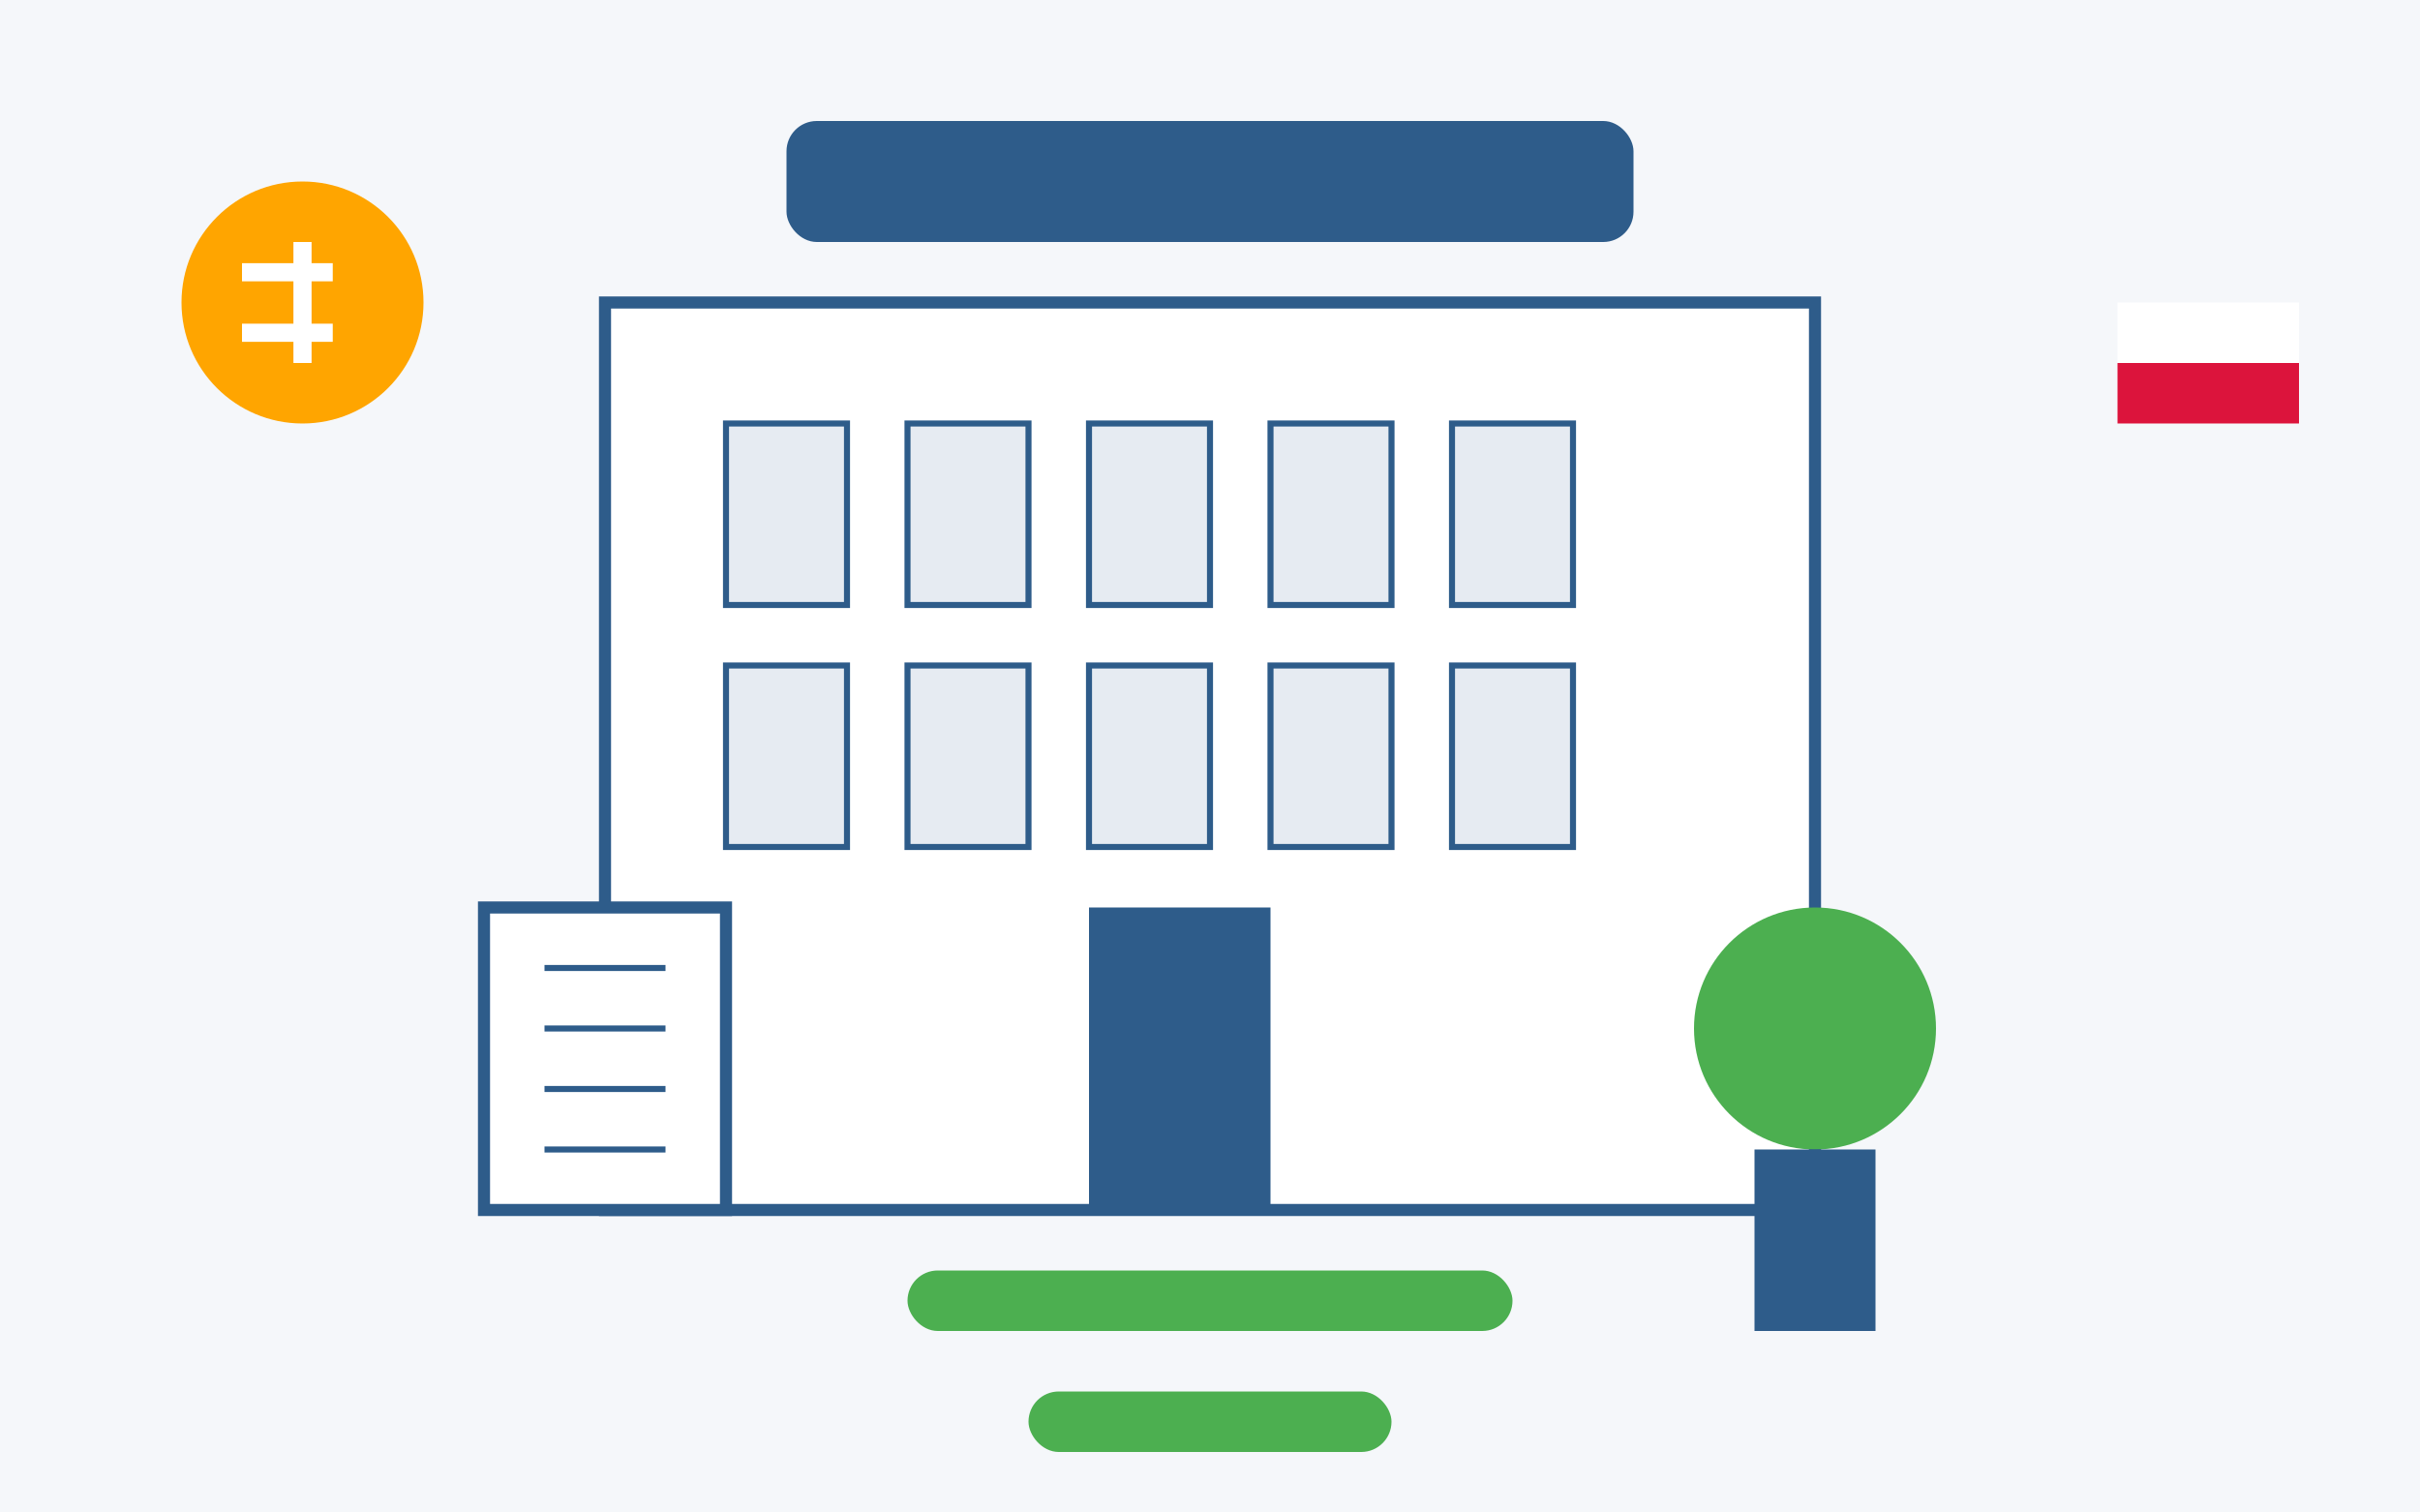 <svg width="400" height="250" viewBox="0 0 400 250" fill="none" xmlns="http://www.w3.org/2000/svg">
  <!-- Background -->
  <rect width="400" height="250" fill="#F5F7FA"/>

  <!-- Apartment Building -->
  <rect x="100" y="50" width="200" height="150" fill="white" stroke="#2E5C8A" stroke-width="2"/>
  
  <!-- Windows -->
  <rect x="120" y="70" width="20" height="30" fill="#E6EBF2" stroke="#2E5C8A" stroke-width="1"/>
  <rect x="150" y="70" width="20" height="30" fill="#E6EBF2" stroke="#2E5C8A" stroke-width="1"/>
  <rect x="180" y="70" width="20" height="30" fill="#E6EBF2" stroke="#2E5C8A" stroke-width="1"/>
  <rect x="210" y="70" width="20" height="30" fill="#E6EBF2" stroke="#2E5C8A" stroke-width="1"/>
  <rect x="240" y="70" width="20" height="30" fill="#E6EBF2" stroke="#2E5C8A" stroke-width="1"/>
  
  <rect x="120" y="110" width="20" height="30" fill="#E6EBF2" stroke="#2E5C8A" stroke-width="1"/>
  <rect x="150" y="110" width="20" height="30" fill="#E6EBF2" stroke="#2E5C8A" stroke-width="1"/>
  <rect x="180" y="110" width="20" height="30" fill="#E6EBF2" stroke="#2E5C8A" stroke-width="1"/>
  <rect x="210" y="110" width="20" height="30" fill="#E6EBF2" stroke="#2E5C8A" stroke-width="1"/>
  <rect x="240" y="110" width="20" height="30" fill="#E6EBF2" stroke="#2E5C8A" stroke-width="1"/>
  
  <!-- Door -->
  <rect x="180" y="150" width="30" height="50" fill="#2E5C8A"/>
  
  <!-- Person -->
  <circle cx="300" cy="170" r="20" fill="#4CAF50"/>
  <rect x="290" y="190" width="20" height="30" fill="#2E5C8A"/>
  
  <!-- Document/Contract -->
  <rect x="80" y="150" width="40" height="50" fill="white" stroke="#2E5C8A" stroke-width="2"/>
  <path d="M90 160H110" stroke="#2E5C8A" stroke-width="1"/>
  <path d="M90 170H110" stroke="#2E5C8A" stroke-width="1"/>
  <path d="M90 180H110" stroke="#2E5C8A" stroke-width="1"/>
  <path d="M90 190H110" stroke="#2E5C8A" stroke-width="1"/>
  
  <!-- Polish Flag -->
  <rect x="350" y="50" width="30" height="20" fill="white"/>
  <rect x="350" y="60" width="30" height="10" fill="#DC143C"/>
  
  <!-- Title -->
  <rect x="130" y="20" width="140" height="20" rx="5" fill="#2E5C8A"/>
  
  <!-- Subtitle -->
  <rect x="150" y="210" width="100" height="10" rx="5" fill="#4CAF50"/>
  <rect x="170" y="230" width="60" height="10" rx="5" fill="#4CAF50"/>
  
  <!-- Euro Symbol -->
  <circle cx="50" cy="50" r="20" fill="#FFA500"/>
  <path d="M50 40V60" stroke="white" stroke-width="3"/>
  <path d="M40 45H55" stroke="white" stroke-width="3"/>
  <path d="M40 55H55" stroke="white" stroke-width="3"/>
</svg>